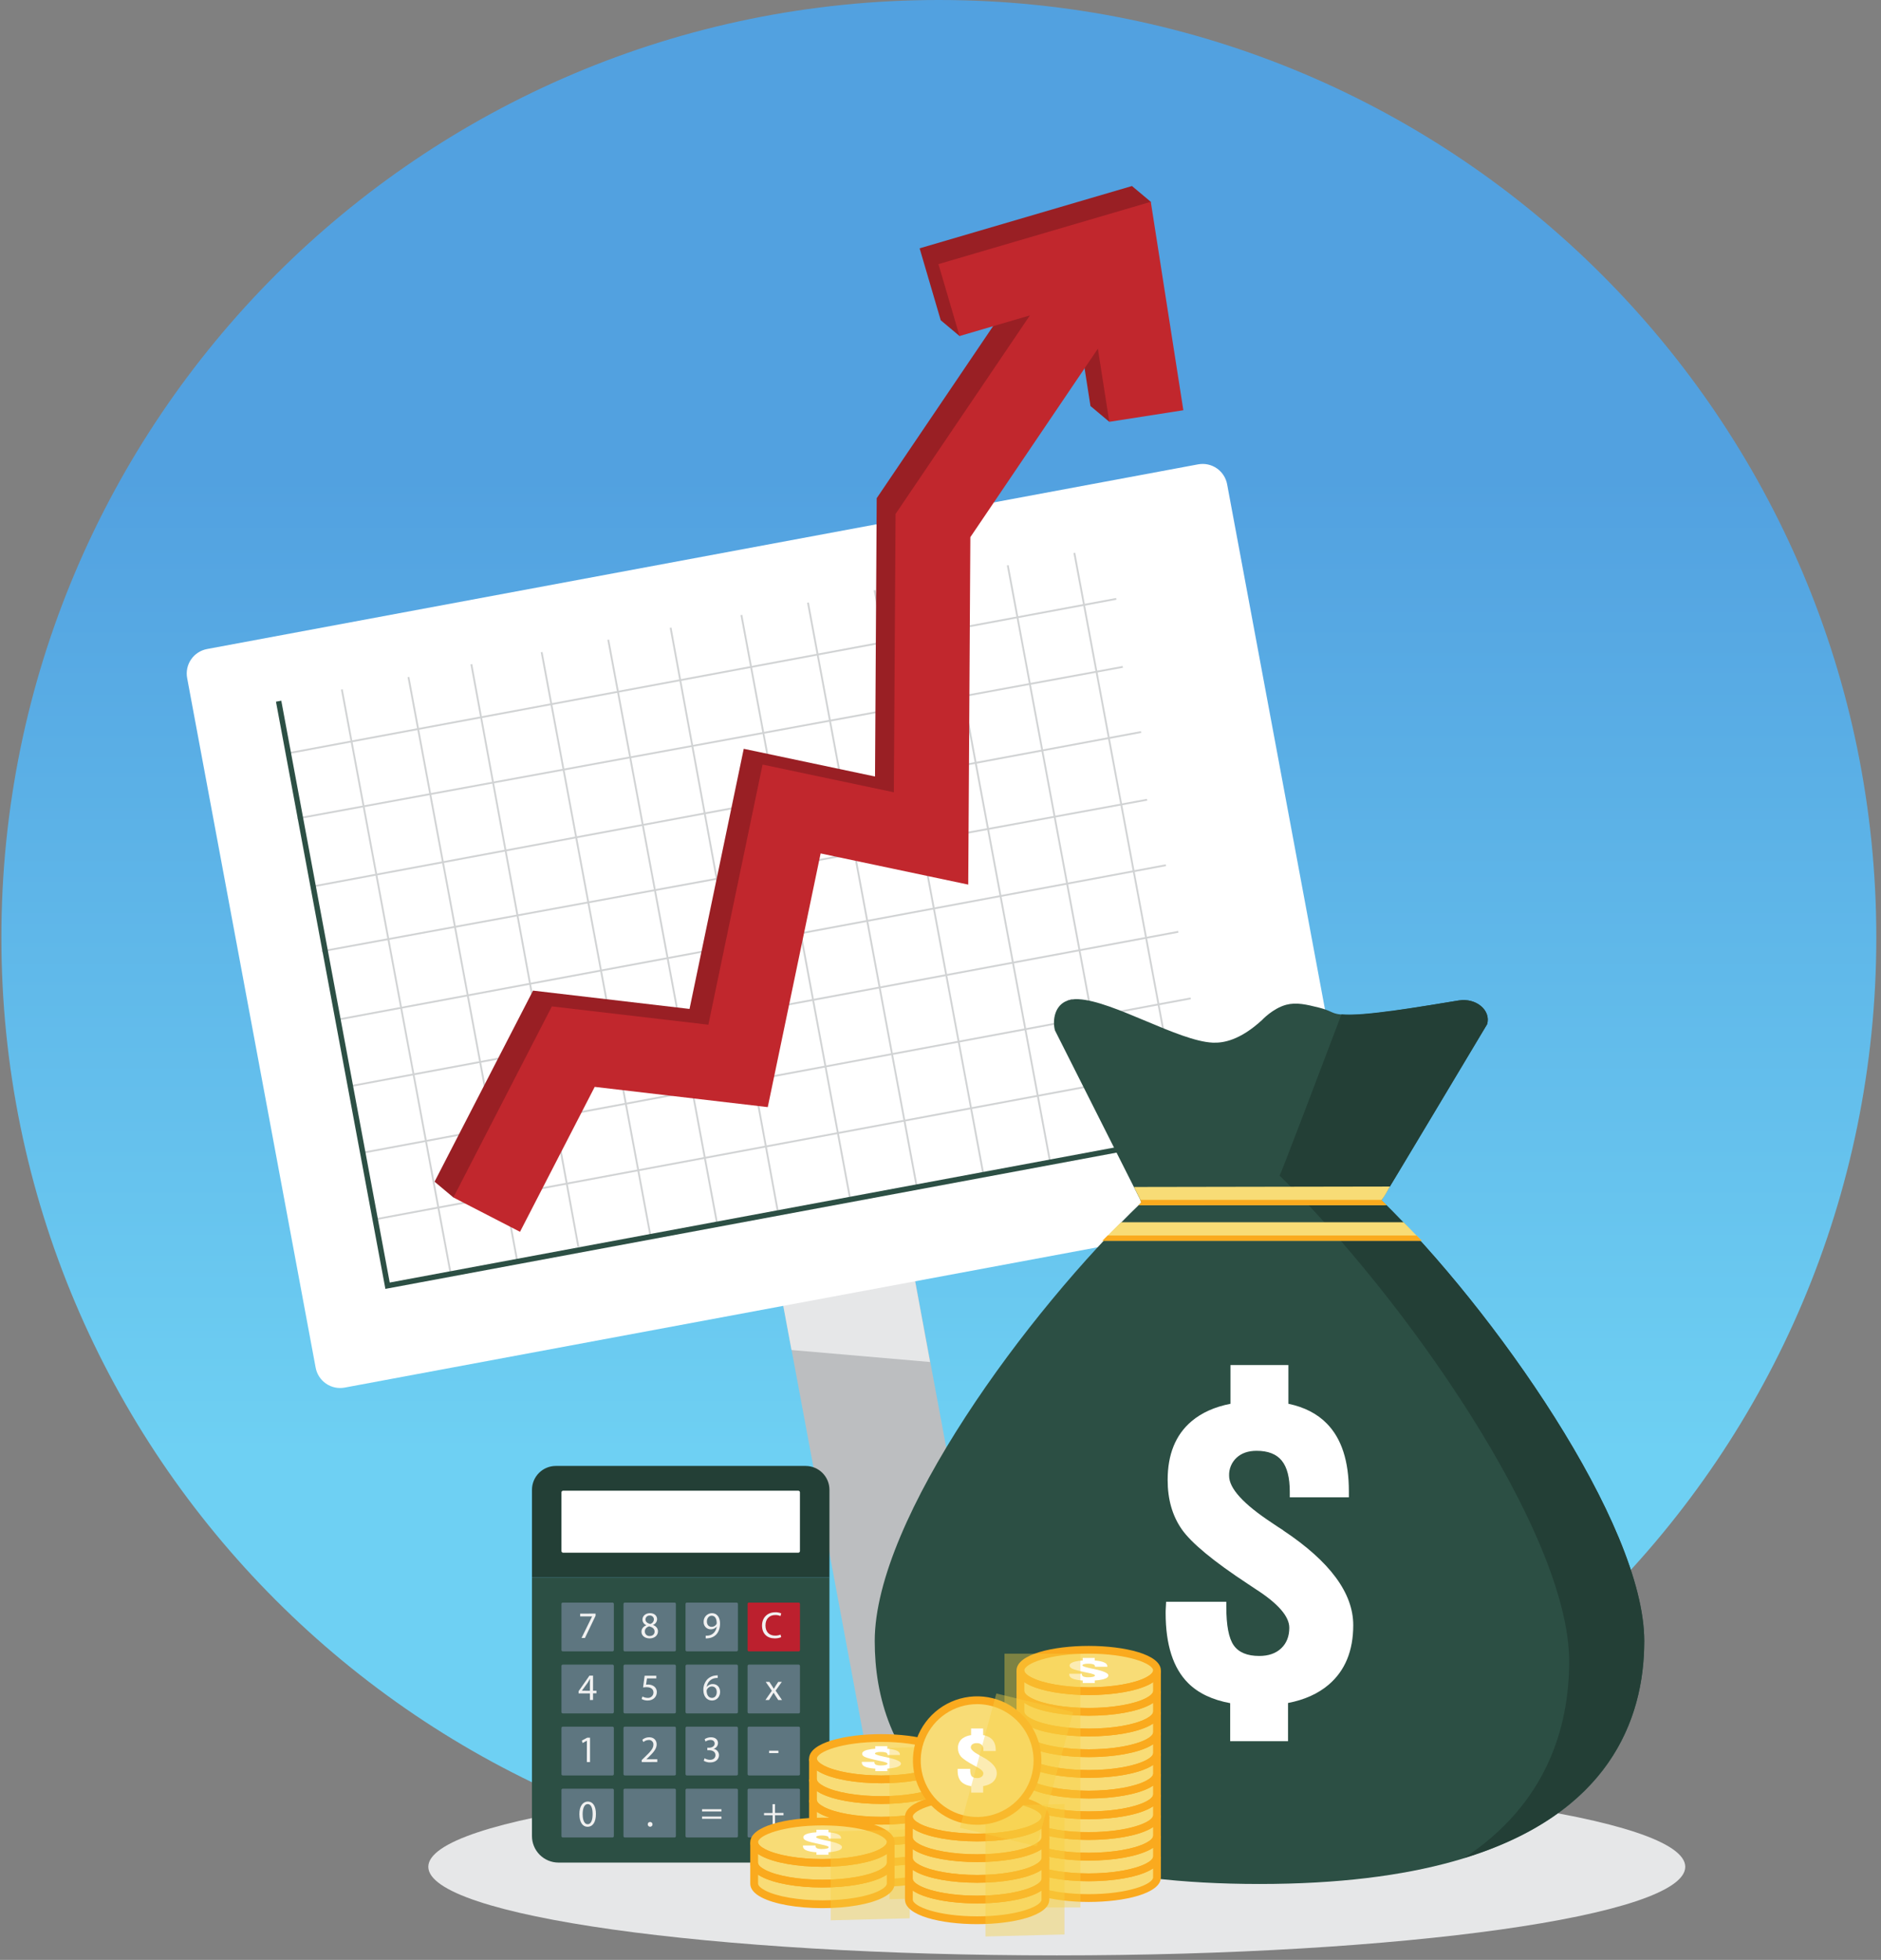 <svg width="310" height="323" viewBox="0 0 310 323" fill="none" xmlns="http://www.w3.org/2000/svg">
<rect x="0" y="0" width="310" height="323" fill="#808080" stroke="none"/>
<path d="M154.727 309C240.055 309 309.227 239.828 309.227 154.5C309.227 69.172 240.055 0 154.727 0C69.399 0 0.227 69.172 0.227 154.5C0.227 239.828 69.399 309 154.727 309Z" fill="url(#paint0_linear_136_8400)"/>
<g style="mix-blend-mode:multiply">
<path d="M174.164 322.264C231.367 322.264 277.74 315.726 277.74 307.661C277.74 299.596 231.367 293.059 174.164 293.059C116.96 293.059 70.588 299.596 70.588 307.661C70.588 315.726 116.96 322.264 174.164 322.264Z" fill="#E6E7E8"/>
</g>
<path d="M148.045 196.195L126.312 200.247L143.973 294.985L165.706 290.933L148.045 196.195Z" fill="#BCBEC0"/>
<g style="mix-blend-mode:multiply">
<path d="M153.282 224.467L130.444 222.49L128.612 212.662L150.347 208.612L153.282 224.467Z" fill="#E6E7E8"/>
</g>
<path d="M220.129 198.247L56.805 228.683C55.736 228.882 54.632 228.648 53.735 228.033C52.838 227.418 52.222 226.472 52.022 225.403L30.843 111.747C30.744 111.218 30.751 110.674 30.862 110.147C30.974 109.62 31.188 109.12 31.493 108.676C31.798 108.232 32.187 107.852 32.638 107.558C33.09 107.265 33.595 107.063 34.124 106.964L197.452 76.529C197.982 76.43 198.525 76.436 199.053 76.547C199.58 76.659 200.08 76.873 200.524 77.177C200.968 77.482 201.348 77.871 201.642 78.322C201.936 78.774 202.139 79.278 202.237 79.808L223.417 193.464C223.515 193.994 223.508 194.538 223.396 195.066C223.284 195.593 223.069 196.093 222.764 196.537C222.458 196.981 222.068 197.361 221.616 197.654C221.164 197.948 220.659 198.149 220.129 198.247V198.247Z" fill="white"/>
<path d="M183.938 98.55L47.499 123.985L47.554 124.279L183.993 98.844L183.938 98.55Z" fill="#D1D3D4"/>
<path d="M185.014 109.761L49 134.743L49.054 135.036L185.068 110.054L185.014 109.761Z" fill="#D1D3D4"/>
<path d="M188.03 120.496L51.591 145.932L51.646 146.226L188.085 120.79L188.03 120.496Z" fill="#D1D3D4"/>
<path d="M189.018 131.655L53.004 156.637L53.058 156.93L189.072 131.948L189.018 131.655Z" fill="#D1D3D4"/>
<path d="M192.119 142.447L55.68 167.882L55.734 168.176L192.174 142.74L192.119 142.447Z" fill="#D1D3D4"/>
<path d="M194.166 153.42L57.727 178.855L57.781 179.149L194.221 153.714L194.166 153.42Z" fill="#D1D3D4"/>
<path d="M196.213 164.393L59.773 189.828L59.828 190.122L196.267 164.687L196.213 164.393Z" fill="#D1D3D4"/>
<path d="M198.257 175.366L61.817 200.802L61.872 201.096L198.311 175.66L198.257 175.366Z" fill="#D1D3D4"/>
<path d="M133.305 99.289L133.011 99.344L150.952 195.679L151.246 195.624L133.305 99.289Z" fill="#D1D3D4"/>
<path d="M122.333 101.331L122.039 101.386L139.981 197.72L140.275 197.666L122.333 101.331Z" fill="#D1D3D4"/>
<path d="M144.282 97.241L143.988 97.296L161.93 193.631L162.224 193.576L144.282 97.241Z" fill="#D1D3D4"/>
<path d="M155.26 95.181L154.966 95.235L172.924 191.567L173.218 191.512L155.26 95.181Z" fill="#D1D3D4"/>
<path d="M166.23 93.139L165.937 93.193L183.895 189.525L184.189 189.47L166.23 93.139Z" fill="#D1D3D4"/>
<path d="M177.205 91.092L176.911 91.147L194.87 187.478L195.163 187.423L177.205 91.092Z" fill="#D1D3D4"/>
<path d="M110.667 103.43L110.374 103.483L128.012 199.515L128.305 199.461L110.667 103.43Z" fill="#D1D3D4"/>
<path d="M100.39 105.405L100.096 105.46L118.054 201.792L118.348 201.737L100.39 105.405Z" fill="#D1D3D4"/>
<path d="M89.414 107.452L89.12 107.507L107.078 203.838L107.372 203.784L89.414 107.452Z" fill="#D1D3D4"/>
<path d="M77.827 109.441L77.534 109.495L95.173 205.527L95.466 205.473L77.827 109.441Z" fill="#D1D3D4"/>
<path d="M67.461 111.553L67.167 111.607L85.109 207.942L85.402 207.887L67.461 111.553Z" fill="#D1D3D4"/>
<path d="M56.485 113.596L56.191 113.65L74.133 209.985L74.427 209.93L56.485 113.596Z" fill="#D1D3D4"/>
<path d="M202.765 186.466L63.513 212.415L45.48 115.643L46.358 115.479L64.229 211.371L202.6 185.588L202.765 186.466Z" fill="#2C4F44"/>
<path d="M151.559 40.925L155.037 52.779L158.14 55.381L166.628 49.379L144.486 82.106L144.208 127.973L122.573 123.408L113.639 166.278L87.848 163.26L71.617 194.75L74.72 197.35L94.91 176.524L123.427 179.86L132.139 138.051L156.469 143.185L156.817 85.927L177.834 54.862L179.716 66.915L182.818 69.517L189.658 33.261L186.555 30.659L151.559 40.925Z" fill="#991F24"/>
<path d="M154.661 43.528L158.14 55.381L169.733 51.98L147.591 84.707L147.312 130.574L125.678 126.008L116.743 168.879L90.951 165.862L74.72 197.35L85.701 203.01L98.012 179.124L126.532 182.46L135.244 140.651L159.571 145.786L159.92 88.527L180.936 57.465L182.818 69.517L195.023 67.61L189.658 33.262L154.661 43.528Z" fill="#C1272D"/>
<path d="M87.671 302.607C87.674 303.761 88.135 304.867 88.951 305.684C89.767 306.5 90.874 306.96 92.028 306.964H132.34C133.494 306.96 134.601 306.5 135.417 305.684C136.233 304.867 136.694 303.761 136.697 302.607V259.987H87.671V302.607Z" fill="#2C4F44"/>
<path d="M132.777 241.596H91.595C90.556 241.599 89.56 242.013 88.825 242.748C88.09 243.483 87.676 244.479 87.673 245.518V259.987H136.699V245.525C136.698 244.484 136.284 243.487 135.549 242.75C134.814 242.014 133.817 241.599 132.777 241.596Z" fill="#233F36"/>
<path d="M131.566 245.681H92.801C92.652 245.681 92.531 245.801 92.531 245.95V255.625C92.531 255.774 92.652 255.894 92.801 255.894H131.566C131.714 255.894 131.835 255.774 131.835 255.625V245.95C131.835 245.801 131.714 245.681 131.566 245.681Z" fill="white"/>
<path d="M100.952 264.118H92.745C92.627 264.118 92.532 264.213 92.532 264.331V271.943C92.532 272.06 92.627 272.156 92.745 272.156H100.952C101.07 272.156 101.165 272.06 101.165 271.943V264.331C101.165 264.213 101.07 264.118 100.952 264.118Z" fill="#5E7680"/>
<path d="M100.951 274.341H92.744C92.627 274.341 92.531 274.436 92.531 274.554V282.165C92.531 282.283 92.627 282.378 92.744 282.378H100.951C101.069 282.378 101.164 282.283 101.164 282.165V274.554C101.164 274.436 101.069 274.341 100.951 274.341Z" fill="#5E7680"/>
<path d="M100.951 284.566H92.744C92.627 284.566 92.531 284.662 92.531 284.779V292.391C92.531 292.508 92.627 292.604 92.744 292.604H100.951C101.069 292.604 101.164 292.508 101.164 292.391V284.779C101.164 284.662 101.069 284.566 100.951 284.566Z" fill="#5E7680"/>
<path d="M111.176 264.118H102.969C102.851 264.118 102.756 264.213 102.756 264.331V271.943C102.756 272.06 102.851 272.156 102.969 272.156H111.176C111.294 272.156 111.389 272.06 111.389 271.943V264.331C111.389 264.213 111.294 264.118 111.176 264.118Z" fill="#5E7680"/>
<path d="M111.176 274.341H102.969C102.851 274.341 102.756 274.436 102.756 274.554V282.165C102.756 282.283 102.851 282.378 102.969 282.378H111.176C111.294 282.378 111.389 282.283 111.389 282.165V274.554C111.389 274.436 111.294 274.341 111.176 274.341Z" fill="#5E7680"/>
<path d="M111.176 284.566H102.969C102.851 284.566 102.756 284.662 102.756 284.779V292.391C102.756 292.508 102.851 292.604 102.969 292.604H111.176C111.294 292.604 111.389 292.508 111.389 292.391V284.779C111.389 284.662 111.294 284.566 111.176 284.566Z" fill="#5E7680"/>
<path d="M121.4 264.118H113.192C113.075 264.118 112.979 264.213 112.979 264.331V271.943C112.979 272.06 113.075 272.156 113.192 272.156H121.4C121.517 272.156 121.613 272.06 121.613 271.943V264.331C121.613 264.213 121.517 264.118 121.4 264.118Z" fill="#5E7680"/>
<path d="M121.4 274.341H113.192C113.075 274.341 112.979 274.436 112.979 274.554V282.165C112.979 282.283 113.075 282.378 113.192 282.378H121.4C121.517 282.378 121.613 282.283 121.613 282.165V274.554C121.613 274.436 121.517 274.341 121.4 274.341Z" fill="#5E7680"/>
<path d="M121.4 284.566H113.192C113.075 284.566 112.979 284.662 112.979 284.779V292.391C112.979 292.508 113.075 292.604 113.192 292.604H121.4C121.517 292.604 121.613 292.508 121.613 292.391V284.779C121.613 284.662 121.517 284.566 121.4 284.566Z" fill="#5E7680"/>
<path d="M100.951 294.789H92.744C92.627 294.789 92.531 294.884 92.531 295.002V302.614C92.531 302.731 92.627 302.826 92.744 302.826H100.951C101.069 302.826 101.164 302.731 101.164 302.614V295.002C101.164 294.884 101.069 294.789 100.951 294.789Z" fill="#5E7680"/>
<path d="M111.176 294.789H102.969C102.851 294.789 102.756 294.884 102.756 295.002V302.614C102.756 302.731 102.851 302.826 102.969 302.826H111.176C111.294 302.826 111.389 302.731 111.389 302.614V295.002C111.389 294.884 111.294 294.789 111.176 294.789Z" fill="#5E7680"/>
<path d="M121.4 294.789H113.192C113.075 294.789 112.979 294.884 112.979 295.002V302.614C112.979 302.731 113.075 302.826 113.192 302.826H121.4C121.517 302.826 121.613 302.731 121.613 302.614V295.002C121.613 294.884 121.517 294.789 121.4 294.789Z" fill="#5E7680"/>
<path d="M131.625 274.341H123.418C123.3 274.341 123.205 274.436 123.205 274.554V282.165C123.205 282.283 123.3 282.378 123.418 282.378H131.625C131.743 282.378 131.838 282.283 131.838 282.165V274.554C131.838 274.436 131.743 274.341 131.625 274.341Z" fill="#5E7680"/>
<path d="M131.625 284.566H123.418C123.3 284.566 123.205 284.662 123.205 284.779V292.391C123.205 292.508 123.3 292.604 123.418 292.604H131.625C131.743 292.604 131.838 292.508 131.838 292.391V284.779C131.838 284.662 131.743 284.566 131.625 284.566Z" fill="#5E7680"/>
<path d="M131.625 294.789H123.418C123.3 294.789 123.205 294.884 123.205 295.002V302.614C123.205 302.731 123.3 302.826 123.418 302.826H131.625C131.743 302.826 131.838 302.731 131.838 302.614V295.002C131.838 294.884 131.743 294.789 131.625 294.789Z" fill="#5E7680"/>
<path d="M131.625 264.118H123.418C123.3 264.118 123.205 264.213 123.205 264.331V271.943C123.205 272.06 123.3 272.156 123.418 272.156H131.625C131.743 272.156 131.838 272.06 131.838 271.943V264.331C131.838 264.213 131.743 264.118 131.625 264.118Z" fill="#BC202E"/>
<path d="M96.723 286.887H96.702L96.005 287.263L95.898 286.849L96.777 286.38H97.241V290.402H96.716L96.723 286.887Z" fill="#F1F1F1"/>
<path d="M105.761 290.403V290.067L106.189 289.653C107.215 288.675 107.679 288.156 107.683 287.549C107.694 287.442 107.681 287.334 107.645 287.233C107.608 287.132 107.55 287.04 107.473 286.965C107.397 286.89 107.304 286.832 107.203 286.797C107.101 286.762 106.993 286.751 106.886 286.763C106.571 286.775 106.27 286.895 106.033 287.103L105.858 286.72C106.176 286.456 106.577 286.311 106.99 286.313C107.858 286.313 108.222 286.906 108.222 287.481C108.222 288.224 107.683 288.824 106.836 289.642L106.515 289.938H108.327V290.391L105.761 290.403Z" fill="#F1F1F1"/>
<path d="M116.117 289.775C116.387 289.936 116.694 290.024 117.007 290.031C117.707 290.031 117.925 289.578 117.913 289.25C117.913 288.688 117.399 288.446 116.874 288.446H116.57V288.038H116.874C117.27 288.038 117.78 287.834 117.78 287.359C117.78 287.037 117.576 286.754 117.075 286.754C116.786 286.762 116.506 286.854 116.269 287.019L116.129 286.622C116.441 286.419 116.807 286.312 117.179 286.314C117.972 286.314 118.332 286.783 118.332 287.272C118.328 287.489 118.253 287.699 118.119 287.87C117.985 288.041 117.799 288.163 117.589 288.219C117.84 288.254 118.069 288.378 118.235 288.568C118.402 288.758 118.494 289.001 118.495 289.254C118.495 289.897 117.992 290.461 117.028 290.461C116.661 290.466 116.299 290.371 115.981 290.187L116.117 289.775Z" fill="#F1F1F1"/>
<path d="M97.223 280.175V279.079H95.355V278.721L97.148 276.153H97.737V278.644H98.299V279.07H97.737V280.166L97.223 280.175ZM97.223 278.654V277.311C97.223 277.1 97.223 276.889 97.241 276.679H97.223C97.098 276.905 96.996 277.089 96.888 277.274L95.905 278.633V278.644L97.223 278.654Z" fill="#F1F1F1"/>
<path d="M108.166 276.611H106.63L106.476 277.646C106.585 277.628 106.695 277.62 106.805 277.621C107.108 277.618 107.407 277.696 107.67 277.847C107.851 277.951 108 278.102 108.101 278.284C108.203 278.465 108.254 278.672 108.247 278.88C108.247 279.666 107.62 280.254 106.748 280.254C106.398 280.262 106.053 280.177 105.747 280.008L105.883 279.593C106.147 279.739 106.442 279.817 106.744 279.82C106.864 279.829 106.985 279.813 107.099 279.773C107.214 279.734 107.319 279.671 107.408 279.589C107.497 279.508 107.568 279.409 107.618 279.298C107.667 279.188 107.693 279.069 107.695 278.948C107.695 278.427 107.344 278.055 106.537 278.055C106.352 278.057 106.166 278.072 105.983 278.101L106.241 276.169H108.166V276.611Z" fill="#F1F1F1"/>
<path d="M118.282 276.538C118.146 276.532 118.01 276.54 117.875 276.561C117.516 276.612 117.184 276.779 116.931 277.038C116.678 277.297 116.518 277.633 116.475 277.992H116.496C116.611 277.846 116.759 277.729 116.928 277.651C117.096 277.572 117.281 277.534 117.467 277.539C118.178 277.539 118.679 278.051 118.679 278.837C118.679 279.575 118.178 280.255 117.343 280.255C116.507 280.255 115.92 279.575 115.92 278.54C115.909 278.209 115.963 277.878 116.08 277.567C116.196 277.256 116.373 276.971 116.6 276.729C116.951 276.393 117.405 276.184 117.888 276.135C118.019 276.114 118.15 276.103 118.282 276.104V276.538ZM118.128 278.857C118.128 278.282 117.8 277.936 117.3 277.936C117.137 277.939 116.978 277.988 116.841 278.075C116.704 278.162 116.593 278.286 116.521 278.432C116.477 278.504 116.456 278.587 116.457 278.672C116.471 279.333 116.774 279.822 117.343 279.822C117.811 279.822 118.128 279.433 118.128 278.857Z" fill="#F1F1F1"/>
<path d="M98.152 265.93V266.29L96.401 269.952H95.837L97.581 266.394H95.615V265.941L98.152 265.93Z" fill="#F1F1F1"/>
<path d="M105.715 268.931C105.715 268.424 106.018 268.066 106.514 267.856V267.837C106.331 267.766 106.172 267.642 106.059 267.481C105.946 267.32 105.883 267.128 105.878 266.932C105.878 266.295 106.417 265.86 107.121 265.86C107.903 265.86 108.292 266.35 108.292 266.85C108.289 267.056 108.224 267.255 108.105 267.423C107.987 267.591 107.821 267.72 107.629 267.792V267.81C108.131 268.007 108.439 268.361 108.439 268.85C108.439 269.55 107.839 270.018 107.08 270.018C106.213 270.021 105.715 269.52 105.715 268.931ZM107.88 268.906C107.88 268.419 107.54 268.184 106.997 268.028C106.526 268.166 106.272 268.481 106.272 268.859C106.268 268.964 106.286 269.068 106.326 269.165C106.366 269.263 106.425 269.35 106.501 269.423C106.577 269.495 106.668 269.551 106.767 269.585C106.866 269.62 106.971 269.633 107.076 269.624C107.572 269.624 107.88 269.321 107.88 268.906ZM106.383 266.895C106.383 267.298 106.686 267.516 107.151 267.638C107.318 267.599 107.468 267.507 107.578 267.376C107.689 267.244 107.753 267.08 107.762 266.909C107.767 266.819 107.753 266.73 107.72 266.646C107.687 266.563 107.637 266.488 107.572 266.425C107.508 266.363 107.431 266.315 107.346 266.285C107.262 266.256 107.172 266.244 107.083 266.252C106.993 266.244 106.903 266.254 106.818 266.282C106.733 266.311 106.655 266.357 106.589 266.418C106.523 266.478 106.471 266.552 106.435 266.635C106.4 266.717 106.382 266.806 106.383 266.895V266.895Z" fill="#F1F1F1"/>
<path d="M116.303 269.57C116.45 269.577 116.597 269.571 116.743 269.552C117.057 269.511 117.352 269.374 117.585 269.16C117.881 268.876 118.069 268.498 118.118 268.091H118.097C117.983 268.231 117.838 268.342 117.674 268.417C117.51 268.492 117.331 268.529 117.15 268.523C116.99 268.526 116.83 268.496 116.682 268.435C116.534 268.373 116.4 268.282 116.288 268.166C116.177 268.051 116.091 267.913 116.035 267.763C115.979 267.612 115.955 267.452 115.964 267.291C115.957 267.107 115.988 266.923 116.053 266.75C116.119 266.577 116.219 266.419 116.347 266.286C116.475 266.153 116.629 266.047 116.799 265.974C116.969 265.901 117.151 265.863 117.336 265.862C118.161 265.862 118.668 266.542 118.668 267.559C118.668 268.442 118.371 269.062 117.975 269.445C117.654 269.748 117.243 269.937 116.804 269.984C116.639 270.01 116.471 270.02 116.303 270.014V269.57ZM116.501 267.255C116.501 267.756 116.804 268.109 117.275 268.109C117.432 268.113 117.587 268.077 117.726 268.003C117.864 267.929 117.981 267.82 118.065 267.688C118.102 267.629 118.12 267.56 118.118 267.491C118.118 266.811 117.864 266.277 117.293 266.277C116.829 266.277 116.501 266.684 116.501 267.255Z" fill="#F1F1F1"/>
<path d="M106.755 300.663C106.751 300.613 106.758 300.562 106.776 300.515C106.793 300.467 106.82 300.424 106.855 300.387C106.89 300.35 106.932 300.321 106.979 300.302C107.025 300.282 107.076 300.273 107.126 300.274C107.204 300.27 107.282 300.289 107.349 300.33C107.416 300.371 107.47 300.43 107.503 300.502C107.535 300.573 107.546 300.652 107.533 300.73C107.52 300.807 107.484 300.879 107.43 300.936C107.376 300.992 107.306 301.032 107.229 301.048C107.153 301.065 107.073 301.058 107 301.029C106.927 300.999 106.865 300.949 106.821 300.884C106.778 300.819 106.754 300.742 106.755 300.663V300.663Z" fill="#F1F1F1"/>
<path d="M98.213 298.94C98.213 300.299 97.705 301.064 96.815 301.064C96.027 301.064 95.497 300.326 95.484 298.997C95.47 297.667 96.066 296.906 96.883 296.906C97.701 296.906 98.213 297.651 98.213 298.94ZM96.027 299.003C96.027 300.047 96.351 300.643 96.845 300.643C97.402 300.643 97.669 299.993 97.669 298.965C97.669 297.975 97.415 297.325 96.852 297.325C96.376 297.316 96.023 297.898 96.023 298.994L96.027 299.003Z" fill="#F1F1F1"/>
<path d="M115.703 298.539V298.168H118.896V298.539H115.703ZM115.703 299.751V299.38H118.896V299.751H115.703Z" fill="#F1F1F1"/>
<path d="M127.729 297.332V298.786H129.126V299.166H127.729V300.632H127.332V299.166H125.917V298.795H127.314V297.341L127.729 297.332Z" fill="#F1F1F1"/>
<path d="M128.286 288.522V288.923H126.757V288.522H128.286Z" fill="#F1F1F1"/>
<path d="M126.794 277.181L127.219 277.824C127.333 277.991 127.423 278.145 127.523 278.313H127.541C127.641 278.134 127.74 277.978 127.84 277.817L128.259 277.181H128.848L127.826 278.628L128.879 280.175H128.259L127.819 279.495C127.704 279.323 127.604 279.155 127.498 278.977H127.487C127.387 279.155 127.283 279.316 127.169 279.495L126.737 280.175H126.144L127.208 278.646L126.193 277.181H126.794Z" fill="#F1F1F1"/>
<path d="M128.747 269.816C128.399 269.959 128.024 270.026 127.647 270.013C126.471 270.013 125.586 269.273 125.586 267.905C125.586 266.598 126.471 265.715 127.765 265.715C128.104 265.701 128.443 265.764 128.754 265.901L128.625 266.34C128.361 266.22 128.073 266.16 127.783 266.166C126.804 266.166 126.154 266.791 126.154 267.887C126.154 268.906 126.743 269.563 127.758 269.563C128.059 269.567 128.359 269.508 128.636 269.39L128.747 269.816Z" fill="#F1F1F1"/>
<path d="M227.687 197.821C228.004 197.368 245.089 168.797 245.089 168.797C245.752 166.487 243.263 164.426 240.421 164.881C234.266 165.866 224.401 167.719 220.591 167.146C219.443 166.971 219.26 166.53 217.357 166.056C215.299 165.547 213.666 165.151 211.981 165.592C209.764 166.183 207.984 168.115 207.984 168.115C204.392 171.413 201.643 171.92 199.858 171.836C194.196 171.576 183.487 164.972 177.757 164.675C176.989 164.612 176.218 164.751 175.522 165.08C173.66 166.045 173.483 168.459 173.868 169.823L187.882 197.638C187.942 197.827 188.013 198.012 188.095 198.193C169.457 216.061 144.16 250.315 144.16 270.457C144.16 288.767 155.382 310.492 207.572 310.492C259.762 310.492 270.983 288.482 270.983 270.457C270.974 251.096 246.051 215.724 227.687 197.821Z" fill="#2C4F44"/>
<path d="M176.891 164.691C176.514 164.728 176.144 164.82 175.793 164.963C176.164 164.894 176.531 164.803 176.891 164.691V164.691Z" fill="#383D49"/>
<path d="M227.686 197.821C228.003 197.368 245.088 168.797 245.088 168.797C245.751 166.487 243.263 164.426 240.42 164.881C234.532 165.825 224.712 167.537 221.08 167.175C217.66 176.204 211.136 193.394 210.889 193.751C231.133 213.488 258.608 252.482 258.608 273.813C258.608 284.91 254.742 297.366 241.328 306.198C264.961 298.919 270.982 283.619 270.982 270.439C270.973 251.096 246.05 215.723 227.686 197.821Z" fill="#233F36"/>
<path d="M228.508 198.614C228.239 198.347 227.965 198.075 227.695 197.815C227.747 197.742 228.11 197.289 229.074 195.55L186.881 195.622L187.891 197.629C187.95 197.818 188.022 198.003 188.104 198.184C187.954 198.326 187.803 198.476 187.651 198.621L228.508 198.614Z" fill="#F8DC76"/>
<path d="M234.315 204.503C233.307 203.456 232.306 202.428 231.319 201.432H184.759C183.744 202.422 182.717 203.446 181.677 204.503H234.315Z" fill="#F8DC76"/>
<path d="M187.927 197.744C187.977 197.894 188.033 198.039 188.095 198.183C187.945 198.326 187.793 198.476 187.642 198.621H228.508C228.239 198.353 227.965 198.082 227.695 197.821C227.695 197.821 227.72 197.767 227.731 197.744H187.927Z" fill="#FAAA1E"/>
<path d="M233.459 203.619H182.555C182.261 203.914 181.973 204.197 181.677 204.496H234.315C234.028 204.197 233.747 203.914 233.459 203.619Z" fill="#FAAA1E"/>
<path d="M211.498 252.235C211.464 252.218 211.435 252.19 211.417 252.156C210.973 251.886 210.369 251.489 209.605 250.965C204.899 247.864 202.564 245.289 202.564 243.222C202.542 242.664 202.641 242.107 202.855 241.592C203.069 241.076 203.392 240.613 203.803 240.234C204.614 239.487 205.71 239.102 207.094 239.102C208.984 239.102 210.367 239.643 211.242 240.724C212.133 241.822 212.563 243.523 212.563 245.86V246.766H222.301V245.778C222.301 240.796 221.093 237.077 218.677 234.62C217.092 232.992 214.972 231.903 212.336 231.35V224.973H202.793V231.35C200.172 231.866 198.029 232.83 196.363 234.24C193.741 236.467 192.432 239.694 192.436 243.921C192.436 247.092 193.2 249.787 194.758 252.029C196.316 254.271 199.967 257.308 205.726 261.088C206.029 261.294 206.425 261.541 206.919 261.883C210.638 264.267 212.484 266.399 212.484 268.258C212.484 269.689 212.031 270.817 211.147 271.655C210.264 272.493 209.05 272.912 207.54 272.912C205.535 272.912 204.143 272.323 203.325 271.163C202.508 270.004 202.102 267.873 202.102 264.804V263.978H192.183C192.183 264.204 192.167 264.501 192.135 264.915C192.104 265.33 192.104 265.631 192.104 265.821C192.104 271.069 193.343 274.927 195.822 277.394C197.503 279.065 199.819 280.15 202.739 280.691V286.964H212.275V280.662C214.993 280.139 217.224 279.135 218.97 277.65C221.671 275.344 223.022 272.075 223.023 267.841C223.023 262.551 219.182 257.349 211.498 252.235Z" fill="white"/>
<path d="M179.426 272.013C173.216 272.013 168.175 273.541 168.175 275.426V309.518C168.175 311.403 173.216 312.931 179.426 312.931C185.636 312.931 190.688 311.396 190.688 309.518V275.426C190.688 273.541 185.638 272.013 179.426 272.013Z" fill="#F8DC76"/>
<path d="M179.425 289.584C173.515 289.584 167.531 288.189 167.531 285.526V282.129H168.818C168.818 282.462 169.241 282.876 169.977 283.261C171.9 284.269 175.521 284.892 179.425 284.892C183.33 284.892 186.953 284.269 188.876 283.261C189.612 282.876 190.036 282.462 190.036 282.129H191.32V285.526C191.32 288.189 185.336 289.584 179.425 289.584ZM168.818 284.061V285.526C168.818 286.658 172.951 288.298 179.425 288.298C185.9 288.298 190.036 286.656 190.036 285.526V284.061C189.853 284.18 189.665 284.291 189.472 284.391C187.345 285.506 183.583 286.169 179.425 286.169C175.267 286.169 171.499 285.506 169.382 284.391C169.188 284.291 169 284.181 168.818 284.061V284.061Z" fill="#FAAA1E"/>
<path d="M179.425 292.996C173.515 292.996 167.531 291.601 167.531 288.937V285.54H168.818C168.818 285.873 169.241 286.288 169.977 286.673C171.9 287.678 175.521 288.301 179.425 288.301C183.33 288.301 186.953 287.678 188.876 286.67C189.612 286.285 190.036 285.873 190.036 285.538H191.32V288.935C191.32 291.601 185.336 292.996 179.425 292.996ZM168.818 287.472V288.937C168.818 290.07 172.951 291.709 179.425 291.709C185.9 291.709 190.036 290.067 190.036 288.937V287.472C189.853 287.592 189.665 287.702 189.472 287.803C187.345 288.917 183.583 289.581 179.425 289.581C175.267 289.581 171.499 288.917 169.382 287.805C169.173 287.696 168.99 287.585 168.818 287.472Z" fill="#FAAA1E"/>
<path d="M179.425 286.17C175.263 286.17 171.499 285.506 169.382 284.392C168.154 283.751 167.531 282.986 167.531 282.128V278.73H168.818C168.818 279.066 169.241 279.478 169.977 279.863C171.9 280.868 175.521 281.493 179.425 281.493C183.33 281.493 186.953 280.868 188.876 279.863C189.612 279.476 190.036 279.063 190.036 278.73H191.32V282.128C191.32 282.993 190.699 283.758 189.472 284.392C187.345 285.506 183.588 286.17 179.425 286.17ZM168.818 280.653V282.121C168.818 282.454 169.241 282.868 169.977 283.253C171.9 284.261 175.521 284.884 179.425 284.884C183.33 284.884 186.953 284.261 188.876 283.253C189.612 282.868 190.036 282.454 190.036 282.121V280.653C189.853 280.774 189.665 280.885 189.472 280.986C187.345 282.098 183.583 282.762 179.425 282.762C175.267 282.762 171.499 282.098 169.382 280.986C169.188 280.885 169 280.774 168.818 280.653V280.653Z" fill="#FAAA1E"/>
<path d="M179.425 299.813C173.515 299.813 167.531 298.42 167.531 295.756V292.359H168.818C168.818 292.695 169.241 293.109 169.977 293.492C171.9 294.497 175.521 295.122 179.425 295.122C183.33 295.122 186.953 294.497 188.876 293.492C189.612 293.107 190.036 292.692 190.036 292.359H191.32V295.756C191.32 298.42 185.336 299.813 179.425 299.813ZM168.818 294.291V295.756C168.818 296.889 172.951 298.528 179.425 298.528C185.9 298.528 190.036 296.887 190.036 295.756V294.291C189.853 294.411 189.665 294.521 189.472 294.622C187.345 295.736 183.583 296.4 179.425 296.4C175.267 296.4 171.499 295.736 169.382 294.622C169.188 294.522 169 294.411 168.818 294.291V294.291Z" fill="#FAAA1E"/>
<path d="M179.425 303.225C173.515 303.225 167.531 301.83 167.531 299.167V295.77H168.818C168.818 296.105 169.241 296.519 169.977 296.902C171.9 297.907 175.521 298.532 179.425 298.532C183.33 298.532 186.953 297.907 188.876 296.902C189.612 296.517 190.036 296.102 190.036 295.77H191.32V299.167C191.32 301.83 185.336 303.225 179.425 303.225ZM168.818 297.701V299.167C168.818 300.299 172.951 301.939 179.425 301.939C185.9 301.939 190.036 300.297 190.036 299.167V297.701C189.853 297.821 189.665 297.931 189.472 298.032C187.345 299.146 183.583 299.81 179.425 299.81C175.267 299.81 171.499 299.146 169.382 298.032C169.188 297.932 169 297.821 168.818 297.701V297.701Z" fill="#FAAA1E"/>
<path d="M179.425 296.399C175.263 296.399 171.499 295.736 169.382 294.622C168.154 293.981 167.531 293.215 167.531 292.357V288.96H168.818C168.818 289.295 169.241 289.707 169.977 290.092C171.9 291.098 175.521 291.723 179.425 291.723C183.33 291.723 186.953 291.098 188.876 290.092C189.612 289.705 190.036 289.293 190.036 288.96H191.32V292.357C191.32 293.224 190.699 293.99 189.472 294.622C187.345 295.736 183.59 296.399 179.425 296.399ZM168.818 290.883V292.348C168.818 292.683 169.241 293.098 169.977 293.48C171.9 294.486 175.521 295.111 179.425 295.111C183.33 295.111 186.953 294.486 188.876 293.48C189.612 293.095 190.036 292.681 190.036 292.348V290.883C189.853 291.003 189.665 291.114 189.472 291.216C187.345 292.328 183.583 292.991 179.425 292.991C175.267 292.991 171.499 292.328 169.382 291.216C169.188 291.115 169 291.004 168.818 290.883V290.883Z" fill="#FAAA1E"/>
<path d="M179.425 310.037C173.515 310.037 167.531 308.644 167.531 305.981V302.584H168.818C168.818 302.919 169.241 303.334 169.977 303.716C171.9 304.722 175.521 305.347 179.425 305.347C183.33 305.347 186.953 304.722 188.876 303.716C189.612 303.331 190.036 302.917 190.036 302.584H191.32V305.981C191.32 308.649 185.336 310.037 179.425 310.037ZM168.818 304.516V305.981C168.818 307.113 172.951 308.753 179.425 308.753C185.9 308.753 190.036 307.111 190.036 305.981V304.516C189.853 304.635 189.665 304.746 189.472 304.846C187.345 305.961 183.583 306.624 179.425 306.624C175.267 306.624 171.499 305.961 169.382 304.846C169.188 304.748 169 304.639 168.818 304.52V304.516Z" fill="#FAAA1E"/>
<path d="M179.425 313.453C173.515 313.453 167.531 312.06 167.531 309.397V305.988H168.818C168.818 306.323 169.241 306.738 169.977 307.121C171.9 308.126 175.521 308.751 179.425 308.751C183.33 308.751 186.953 308.126 188.876 307.121C189.612 306.736 190.036 306.321 190.036 305.988H191.32V309.397C191.32 312.06 185.336 313.453 179.425 313.453ZM168.818 307.931V309.397C168.818 310.529 172.951 312.169 179.425 312.169C185.9 312.169 190.036 310.527 190.036 309.397V307.931C189.853 308.051 189.665 308.161 189.472 308.262C187.345 309.376 183.583 310.04 179.425 310.04C175.267 310.04 171.499 309.376 169.382 308.262C169.188 308.162 169 308.051 168.818 307.931V307.931Z" fill="#FAAA1E"/>
<path d="M179.425 306.641C175.263 306.641 171.499 305.977 169.382 304.863C168.154 304.22 167.531 303.457 167.531 302.598V299.201H168.818C168.818 299.534 169.241 299.949 169.977 300.334C171.9 301.341 175.521 301.964 179.425 301.964C183.33 301.964 186.953 301.341 188.876 300.334C189.612 299.949 190.036 299.534 190.036 299.201H191.32V302.598C191.32 303.466 190.699 304.229 189.472 304.863C187.345 305.961 183.59 306.641 179.425 306.641ZM168.818 301.124V302.589C168.818 302.924 169.241 303.339 169.977 303.722C171.9 304.727 175.521 305.352 179.425 305.352C183.33 305.352 186.953 304.727 188.876 303.722C189.612 303.337 190.036 302.922 190.036 302.589V301.124C189.853 301.243 189.665 301.354 189.472 301.455C187.345 302.569 183.583 303.232 179.425 303.232C175.267 303.232 171.499 302.569 169.382 301.455C169.188 301.351 168.999 301.237 168.818 301.113V301.124Z" fill="#FAAA1E"/>
<path d="M179.425 282.762C175.263 282.762 171.499 282.098 169.382 280.986C168.154 280.343 167.531 279.577 167.531 278.721V275.324H168.818C168.818 275.655 169.25 276.078 169.977 276.457C171.9 277.462 175.521 278.087 179.425 278.087C183.33 278.087 186.953 277.462 188.876 276.457C189.601 276.076 190.036 275.653 190.036 275.324H191.32V278.721C191.32 279.586 190.699 280.352 189.472 280.986C187.345 282.098 183.59 282.762 179.425 282.762ZM168.818 277.245V278.712C168.818 279.047 169.241 279.46 169.977 279.845C171.9 280.85 175.521 281.475 179.425 281.475C183.33 281.475 186.953 280.85 188.876 279.845C189.612 279.457 190.036 279.045 190.036 278.712V277.245C189.854 277.366 189.666 277.477 189.472 277.578C187.345 278.69 183.583 279.355 179.425 279.355C175.267 279.355 171.499 278.69 169.382 277.578C169.188 277.477 168.999 277.366 168.818 277.245V277.245Z" fill="#FAAA1E"/>
<path d="M179.425 279.355C175.263 279.355 171.499 278.69 169.382 277.578C167.853 276.778 167.531 275.899 167.531 275.313C167.531 272.65 173.515 271.257 179.425 271.257C185.336 271.257 191.32 272.65 191.32 275.313C191.32 275.909 191 276.787 189.472 277.578C187.345 278.69 183.588 279.355 179.425 279.355ZM179.425 272.534C172.951 272.534 168.818 274.174 168.818 275.304C168.818 275.634 169.25 276.058 169.977 276.436C171.9 277.442 175.521 278.067 179.425 278.067C183.33 278.067 186.953 277.442 188.876 276.436C189.601 276.056 190.036 275.632 190.036 275.304C190.036 274.174 185.902 272.534 179.425 272.534Z" fill="#FAAA1E"/>
<path d="M180.247 275.052H180.229C180.136 275.034 180.002 275.009 179.851 274.973C178.87 274.767 178.383 274.597 178.383 274.461C178.383 274.377 178.469 274.311 178.641 274.262C178.863 274.206 179.092 274.181 179.321 274.187C179.613 274.173 179.906 274.209 180.186 274.293C180.263 274.313 180.331 274.356 180.381 274.418C180.431 274.48 180.46 274.556 180.462 274.635V274.694H182.5V274.628C182.5 274.299 182.249 274.053 181.746 273.89C181.316 273.762 180.872 273.686 180.424 273.664V273.24H178.435V273.664C177.983 273.683 177.534 273.748 177.095 273.856C176.548 274.007 176.275 274.221 176.277 274.497C176.277 274.708 176.436 274.887 176.762 275.034C177.088 275.181 177.849 275.385 179.047 275.636L179.296 275.688C180.073 275.847 180.455 275.987 180.455 276.112C180.455 276.236 180.363 276.279 180.177 276.338C179.931 276.402 179.678 276.43 179.425 276.422C179.127 276.44 178.829 276.401 178.546 276.307C178.466 276.271 178.398 276.211 178.353 276.136C178.308 276.061 178.286 275.973 178.293 275.885V275.84H176.223C176.225 275.861 176.225 275.882 176.223 275.904C176.223 275.931 176.223 275.951 176.223 275.962C176.223 276.311 176.482 276.567 176.999 276.73C177.469 276.862 177.952 276.938 178.44 276.957V277.371H180.428V276.954C180.899 276.933 181.366 276.866 181.823 276.755C182.388 276.604 182.67 276.387 182.67 276.103C182.657 275.74 181.849 275.39 180.247 275.052Z" fill="white"/>
<g style="mix-blend-mode:multiply" opacity="0.4">
<path d="M178.059 272.534H165.547V314.361H178.059V272.534Z" fill="#F8CF42"/>
</g>
<path d="M145.24 286.43C139.028 286.43 133.986 287.958 133.986 289.843V306.887C133.986 307.512 134.534 308.089 135.492 308.592C137.433 309.607 141.073 310.295 145.231 310.295C149.389 310.295 153.035 309.616 154.969 308.592C155.927 308.089 156.475 307.512 156.475 306.887V289.843C156.491 287.958 151.449 286.43 145.24 286.43Z" fill="#F8DC76"/>
<path d="M145.239 293.894C141.074 293.894 137.313 293.229 135.193 292.117C133.664 291.317 133.343 290.439 133.343 289.852C133.343 287.189 139.328 285.796 145.239 285.796C151.15 285.796 157.133 287.189 157.133 289.852C157.133 290.448 156.812 291.326 155.283 292.117C153.157 293.229 149.402 293.894 145.239 293.894ZM145.239 287.073C138.762 287.073 134.629 288.713 134.629 289.843C134.629 290.174 135.064 290.597 135.789 290.975C137.711 291.981 141.333 292.606 145.239 292.606C149.146 292.606 152.765 291.981 154.688 290.975C155.412 290.595 155.847 290.171 155.847 289.843C155.847 288.713 151.714 287.073 145.239 287.073V287.073Z" fill="#FAAA1E"/>
<path d="M145.239 304.124C139.328 304.124 133.343 302.729 133.343 300.066V296.669H134.629C134.629 297.004 135.053 297.419 135.789 297.801C137.711 298.807 141.333 299.432 145.239 299.432C149.146 299.432 152.765 298.807 154.688 297.801C155.424 297.416 155.847 297.002 155.847 296.669H157.133V300.066C157.133 302.729 151.15 304.124 145.239 304.124ZM134.629 298.601V300.073C134.629 301.205 138.762 302.845 145.239 302.845C151.716 302.845 155.847 301.203 155.847 300.073V298.608C155.665 298.727 155.477 298.837 155.283 298.938C153.157 300.052 149.395 300.716 145.239 300.716C141.084 300.716 137.313 300.052 135.193 298.938C135 298.835 134.811 298.723 134.629 298.601V298.601Z" fill="#FAAA1E"/>
<path d="M145.239 307.546C139.328 307.546 133.343 306.151 133.343 303.488V300.091H134.629C134.629 300.424 135.053 300.838 135.789 301.223C137.711 302.229 141.333 302.854 145.239 302.854C149.146 302.854 152.765 302.229 154.688 301.223C155.424 300.838 155.847 300.424 155.847 300.091H157.133V303.488C157.133 306.14 151.15 307.546 145.239 307.546ZM134.629 302.023V303.47C134.629 304.602 138.762 306.242 145.239 306.242C151.716 306.242 155.847 304.6 155.847 303.47V302.005C155.665 302.124 155.477 302.234 155.283 302.335C153.157 303.449 149.395 304.113 145.239 304.113C141.084 304.113 137.313 303.449 135.193 302.335C135 302.237 134.812 302.129 134.629 302.011V302.023Z" fill="#FAAA1E"/>
<path d="M145.239 300.709C141.074 300.709 137.313 300.046 135.193 298.931C133.966 298.29 133.343 297.525 133.343 296.667V293.27H134.629C134.629 293.605 135.053 294.017 135.789 294.402C137.711 295.41 141.333 296.032 145.239 296.032C149.146 296.032 152.765 295.41 154.688 294.402C155.424 294.017 155.847 293.605 155.847 293.27H157.133V296.667C157.133 297.534 156.511 298.299 155.283 298.931C153.157 300.046 149.402 300.709 145.239 300.709ZM134.629 295.192V296.658C134.629 296.993 135.053 297.407 135.789 297.79C137.711 298.795 141.333 299.42 145.239 299.42C149.146 299.42 152.765 298.795 154.688 297.79C155.424 297.405 155.847 296.99 155.847 296.658V295.192C155.675 295.305 155.487 295.416 155.283 295.525C153.157 296.637 149.395 297.301 145.239 297.301C141.084 297.301 137.313 296.637 135.193 295.525C134.989 295.416 134.801 295.305 134.629 295.192Z" fill="#FAAA1E"/>
<path d="M145.239 310.943C141.074 310.943 137.313 310.28 135.193 309.166C133.966 308.525 133.343 307.759 133.343 306.901V303.504H134.629C134.629 303.839 135.053 304.251 135.789 304.636C137.711 305.642 141.333 306.267 145.239 306.267C149.146 306.267 152.765 305.642 154.688 304.636C155.424 304.251 155.847 303.839 155.847 303.504H157.133V306.901C157.133 307.768 156.511 308.534 155.283 309.166C153.157 310.275 149.402 310.943 145.239 310.943ZM134.629 305.427V306.892C134.629 307.227 135.053 307.642 135.789 308.024C137.711 309.03 141.333 309.655 145.239 309.655C149.146 309.655 152.765 309.03 154.688 308.024C155.424 307.639 155.847 307.225 155.847 306.892V305.427C155.675 305.54 155.487 305.651 155.283 305.76C153.157 306.872 149.395 307.535 145.239 307.535C141.084 307.535 137.313 306.872 135.193 305.76C134.989 305.648 134.801 305.535 134.629 305.422V305.427Z" fill="#FAAA1E"/>
<path d="M145.239 297.3C141.074 297.3 137.313 296.637 135.193 295.525C133.966 294.881 133.343 294.116 133.343 293.26V289.852H134.629C134.629 290.182 135.064 290.606 135.789 290.984C137.711 291.989 141.333 292.614 145.239 292.614C149.146 292.614 152.765 291.989 154.688 290.984C155.412 290.603 155.847 290.18 155.847 289.852H157.133V293.26C157.133 294.125 156.511 294.891 155.283 295.525C153.157 296.637 149.402 297.3 145.239 297.3ZM134.629 291.783V293.251C134.629 293.586 135.053 293.998 135.789 294.383C137.711 295.391 141.333 296.014 145.239 296.014C149.146 296.014 152.765 295.391 154.688 294.383C155.424 293.998 155.847 293.586 155.847 293.251V291.783C155.665 291.904 155.477 292.015 155.283 292.116C153.157 293.228 149.395 293.894 145.239 293.894C141.084 293.894 137.313 293.228 135.193 292.116C134.999 292.016 134.811 291.905 134.629 291.783V291.783Z" fill="#FAAA1E"/>
<path d="M146.059 289.591H146.041L145.665 289.512C144.682 289.306 144.195 289.136 144.195 288.998C144.195 288.916 144.281 288.851 144.454 288.801C144.676 288.745 144.904 288.72 145.133 288.726C145.425 288.712 145.718 288.748 145.998 288.832C146.075 288.852 146.144 288.895 146.194 288.957C146.243 289.019 146.272 289.095 146.274 289.174V289.233H148.313V289.168C148.313 288.84 148.061 288.594 147.558 288.429C147.129 288.301 146.686 288.225 146.238 288.203V287.779H144.247V288.203C143.796 288.222 143.348 288.287 142.909 288.395C142.361 288.542 142.089 288.755 142.089 289.036C142.089 289.247 142.248 289.426 142.574 289.573C142.9 289.72 143.661 289.924 144.859 290.175L145.108 290.227C145.885 290.386 146.268 290.526 146.268 290.649C146.268 290.771 146.175 290.819 145.991 290.875C145.745 290.939 145.491 290.967 145.237 290.959C144.94 290.977 144.643 290.938 144.361 290.843C144.279 290.808 144.211 290.748 144.165 290.672C144.119 290.597 144.098 290.508 144.105 290.42V290.366H142.037C142.039 290.387 142.039 290.408 142.037 290.429C142.037 290.456 142.037 290.477 142.037 290.488C142.037 290.837 142.296 291.093 142.814 291.256C143.283 291.388 143.767 291.465 144.254 291.482V291.899H146.243V291.482C146.714 291.461 147.182 291.393 147.64 291.281C148.202 291.129 148.485 290.911 148.485 290.631C148.47 290.282 147.661 289.935 146.059 289.591Z" fill="white"/>
<g style="mix-blend-mode:multiply" opacity="0.4">
<path d="M159.627 312.667L146.605 313V288.058L159.627 287.726V312.667Z" fill="#F8CF42"/>
</g>
<path d="M135.542 300.197C129.332 300.197 124.291 301.728 124.291 303.61V310.368C124.291 310.993 124.837 311.571 125.795 312.073C127.738 313.088 131.377 313.776 135.533 313.776C139.689 313.776 143.339 313.097 145.271 312.073C146.229 311.571 146.777 310.993 146.777 310.368V303.61C146.795 301.728 141.754 300.197 135.542 300.197Z" fill="#F8DC76"/>
<path d="M135.543 307.661C131.38 307.661 127.616 306.998 125.499 305.884C123.97 305.084 123.648 304.208 123.648 303.619C123.648 300.953 129.632 299.561 135.543 299.561C141.454 299.561 147.437 300.953 147.437 303.619C147.437 304.212 147.118 305.091 145.589 305.884C143.462 306.998 139.707 307.661 135.543 307.661ZM135.543 300.84C129.068 300.84 124.935 302.482 124.935 303.612C124.935 303.94 125.367 304.366 126.094 304.744C128.017 305.75 131.636 306.375 135.543 306.375C139.449 306.375 143.07 305.75 144.993 304.744C145.718 304.364 146.153 303.94 146.153 303.612C146.153 302.482 142.02 300.84 135.543 300.84Z" fill="#FAAA1E"/>
<path d="M135.543 314.476C131.38 314.476 127.616 313.813 125.499 312.701C124.271 312.058 123.648 311.292 123.648 310.436V307.039H124.935C124.935 307.374 125.358 307.789 126.094 308.171C128.017 309.177 131.636 309.802 135.543 309.802C139.449 309.802 143.07 309.177 144.993 308.171C145.729 307.786 146.153 307.372 146.153 307.039H147.432V310.436C147.432 311.301 146.812 312.067 145.584 312.701C143.462 313.813 139.707 314.476 135.543 314.476ZM124.935 308.962V310.427C124.935 310.762 125.358 311.174 126.094 311.559C128.017 312.565 131.636 313.19 135.543 313.19C139.449 313.19 143.07 312.565 144.993 311.559C145.729 311.172 146.153 310.76 146.153 310.427V308.962C145.97 309.081 145.782 309.192 145.589 309.292C143.462 310.404 139.701 311.07 135.543 311.07C131.385 311.07 127.616 310.404 125.499 309.292C125.305 309.193 125.116 309.082 124.935 308.962V308.962Z" fill="#FAAA1E"/>
<path d="M135.543 311.07C131.38 311.07 127.616 310.405 125.499 309.293C124.271 308.649 123.648 307.886 123.648 307.028V303.631H124.935C124.935 303.959 125.367 304.385 126.094 304.763C128.017 305.769 131.636 306.394 135.543 306.394C139.449 306.394 143.07 305.769 144.993 304.763C145.718 304.383 146.153 303.959 146.153 303.631H147.432V307.028C147.432 307.895 146.812 308.658 145.584 309.293C143.462 310.405 139.707 311.07 135.543 311.07ZM124.935 305.551V307.019C124.935 307.354 125.358 307.768 126.094 308.151C128.017 309.157 131.636 309.782 135.543 309.782C139.449 309.782 143.07 309.157 144.993 308.151C145.729 307.766 146.153 307.352 146.153 307.019V305.551C145.971 305.673 145.783 305.784 145.589 305.884C143.462 306.998 139.701 307.662 135.543 307.662C131.385 307.662 127.616 306.998 125.499 305.884C125.304 305.784 125.116 305.673 124.935 305.551V305.551Z" fill="#FAAA1E"/>
<path d="M136.363 303.361H136.347C136.254 303.343 136.12 303.318 135.969 303.282C134.988 303.078 134.501 302.906 134.501 302.77C134.501 302.689 134.587 302.623 134.759 302.571C135.272 302.461 135.803 302.472 136.31 302.605C136.387 302.624 136.456 302.667 136.506 302.728C136.556 302.79 136.584 302.866 136.587 302.945V303.006H138.614V302.94C138.614 302.609 138.362 302.363 137.86 302.199C137.429 302.072 136.985 301.996 136.537 301.973V301.552H134.549V301.973C134.096 301.994 133.647 302.058 133.208 302.165C132.662 302.313 132.39 302.528 132.39 302.806C132.39 303.017 132.549 303.196 132.873 303.345C133.197 303.495 133.96 303.694 135.16 303.946L135.409 303.998C136.184 304.156 136.569 304.297 136.569 304.421C136.569 304.546 136.476 304.591 136.29 304.648C136.045 304.711 135.792 304.739 135.538 304.731C135.241 304.749 134.942 304.71 134.66 304.616C134.579 304.581 134.511 304.521 134.465 304.446C134.42 304.37 134.399 304.283 134.406 304.195V304.149H132.336C132.338 304.17 132.338 304.19 132.336 304.211C132.336 304.238 132.336 304.258 132.336 304.272C132.336 304.619 132.595 304.874 133.113 305.037C133.582 305.169 134.066 305.245 134.553 305.264V305.68H136.541V305.261C137.007 305.237 137.469 305.168 137.921 305.055C138.485 304.904 138.768 304.688 138.768 304.405C138.768 304.045 137.968 303.696 136.363 303.361Z" fill="white"/>
<g style="mix-blend-mode:multiply" opacity="0.4">
<path d="M149.932 316.148L136.91 316.481V301.826L149.932 301.495V316.148Z" fill="#F8CF42"/>
</g>
<path d="M161.038 296.008C154.828 296.008 149.787 297.539 149.787 299.423V313.034C149.787 313.659 150.333 314.236 151.291 314.739C153.234 315.754 156.873 316.442 161.029 316.442C165.185 316.442 168.835 315.763 170.767 314.739C171.725 314.236 172.273 313.659 172.273 313.034V299.423C172.291 297.539 167.25 296.008 161.038 296.008Z" fill="#F8DC76"/>
<path d="M161.039 303.47C156.876 303.47 153.112 302.806 150.995 301.694C149.466 300.892 149.145 300.016 149.145 299.429C149.145 296.766 155.128 295.371 161.039 295.371C166.95 295.371 172.933 296.766 172.933 299.429C172.933 300.023 172.614 300.901 171.085 301.694C168.958 302.808 165.204 303.47 161.039 303.47ZM161.039 296.648C154.564 296.648 150.431 298.29 150.431 299.42C150.431 299.749 150.863 300.175 151.59 300.553C153.513 301.558 157.132 302.181 161.039 302.181C164.945 302.181 168.567 301.558 170.489 300.55C171.214 300.17 171.649 299.746 171.649 299.418C171.649 298.293 167.516 296.651 161.039 296.651V296.648Z" fill="#FAAA1E"/>
<path d="M161.039 313.701C155.128 313.701 149.145 312.308 149.145 309.645V306.248H150.431C150.431 306.583 150.854 306.995 151.59 307.38C153.513 308.386 157.132 309.011 161.039 309.011C164.945 309.011 168.567 308.386 170.489 307.38C171.225 306.993 171.649 306.581 171.649 306.248H172.933V309.645C172.933 312.302 166.95 313.701 161.039 313.701ZM150.431 308.178V309.645C150.431 310.777 154.564 312.415 161.039 312.415C167.514 312.415 171.649 310.775 171.649 309.645V308.178C171.467 308.299 171.279 308.41 171.085 308.51C168.958 309.622 165.197 310.288 161.039 310.288C156.881 310.288 153.112 309.622 150.995 308.51C150.8 308.411 150.612 308.3 150.431 308.178V308.178Z" fill="#FAAA1E"/>
<path d="M161.039 317.112C155.128 317.112 149.145 315.72 149.145 313.056V309.659H150.431C150.431 309.994 150.854 310.409 151.59 310.792C153.513 311.797 157.134 312.422 161.039 312.422C164.943 312.422 168.567 311.797 170.489 310.792C171.225 310.407 171.649 309.992 171.649 309.659H172.933V313.056C172.933 315.72 166.95 317.112 161.039 317.112ZM150.431 311.591V313.056C150.431 314.189 154.564 315.826 161.039 315.826C167.514 315.826 171.649 314.186 171.649 313.056V311.589C171.467 311.71 171.279 311.821 171.085 311.922C168.958 313.034 165.197 313.699 161.039 313.699C156.881 313.699 153.112 313.034 150.995 311.922C150.801 311.822 150.613 311.712 150.431 311.591V311.591Z" fill="#FAAA1E"/>
<path d="M161.039 310.288C156.876 310.288 153.112 309.622 150.995 308.51C149.767 307.867 149.145 307.102 149.145 306.246V302.849H150.431C150.431 303.184 150.854 303.598 151.59 303.981C153.513 304.987 157.132 305.612 161.039 305.612C164.945 305.612 168.567 304.987 170.489 303.981C171.225 303.596 171.649 303.182 171.649 302.849H172.933V306.246C172.933 307.111 172.312 307.876 171.085 308.51C168.958 309.622 165.204 310.288 161.039 310.288ZM150.431 304.771V306.237C150.431 306.572 150.854 306.984 151.59 307.369C153.513 308.374 157.132 309 161.039 309C164.945 309 168.567 308.374 170.489 307.369C171.225 306.982 171.649 306.57 171.649 306.237V304.771C171.467 304.891 171.278 305.001 171.085 305.102C168.958 306.214 165.197 306.88 161.039 306.88C156.881 306.88 153.112 306.214 150.995 305.102C150.801 305.002 150.613 304.892 150.431 304.771V304.771Z" fill="#FAAA1E"/>
<path d="M161.039 306.88C156.876 306.88 153.112 306.214 150.995 305.102C149.767 304.462 149.145 303.696 149.145 302.838V299.441H150.431C150.431 299.769 150.863 300.195 151.59 300.573C153.513 301.579 157.132 302.201 161.039 302.201C164.945 302.201 168.567 301.579 170.489 300.571C171.214 300.19 171.649 299.767 171.649 299.438H172.933V302.836C172.933 303.703 172.312 304.468 171.085 305.1C168.958 306.214 165.204 306.88 161.039 306.88ZM150.431 301.361V302.829C150.431 303.164 150.854 303.578 151.59 303.961C153.513 304.967 157.132 305.592 161.039 305.592C164.945 305.592 168.567 304.967 170.489 303.961C171.225 303.576 171.649 303.162 171.649 302.829V301.361C171.467 301.483 171.279 301.594 171.085 301.694C168.958 302.808 165.197 303.472 161.039 303.472C156.881 303.472 153.112 302.808 150.995 301.696C150.801 301.595 150.613 301.483 150.431 301.361V301.361Z" fill="#FAAA1E"/>
<g style="mix-blend-mode:multiply" opacity="0.4">
<path d="M175.428 318.813L162.406 319.145V297.635L175.428 297.305V318.813Z" fill="#F8CF42"/>
</g>
<path d="M170.71 292.422C171.972 287.078 168.662 281.723 163.318 280.462C157.974 279.2 152.619 282.51 151.358 287.854C150.097 293.198 153.406 298.553 158.75 299.814C164.094 301.075 169.449 297.766 170.71 292.422Z" fill="#F8DC76"/>
<path d="M161.039 300.736C158.946 300.735 156.899 300.114 155.159 298.951C153.418 297.787 152.062 296.134 151.261 294.2C150.46 292.266 150.251 290.137 150.66 288.084C151.068 286.031 152.077 284.145 153.557 282.665C155.038 281.185 156.924 280.177 158.977 279.769C161.03 279.36 163.159 279.57 165.093 280.371C167.027 281.173 168.68 282.529 169.843 284.27C171.006 286.011 171.626 288.057 171.626 290.151C171.623 292.957 170.507 295.648 168.522 297.633C166.537 299.618 163.846 300.733 161.039 300.736V300.736ZM161.039 280.852C159.199 280.852 157.401 281.397 155.871 282.419C154.342 283.442 153.15 284.894 152.446 286.594C151.742 288.294 151.558 290.164 151.917 291.968C152.276 293.773 153.162 295.43 154.463 296.731C155.764 298.031 157.421 298.917 159.226 299.276C161.03 299.634 162.9 299.45 164.6 298.745C166.299 298.041 167.752 296.849 168.774 295.319C169.795 293.789 170.341 291.99 170.34 290.151C170.337 287.685 169.356 285.321 167.612 283.578C165.869 281.835 163.505 280.854 161.039 280.852Z" fill="#FAAA1E"/>
<path d="M161.86 289.515C161.853 289.512 161.846 289.507 161.842 289.501C161.749 289.456 161.615 289.388 161.464 289.3C160.483 288.772 159.996 288.333 159.996 287.979C159.994 287.88 160.016 287.782 160.061 287.693C160.106 287.605 160.173 287.529 160.254 287.472C160.454 287.337 160.692 287.27 160.934 287.279C161.089 287.266 161.245 287.283 161.394 287.331C161.542 287.378 161.68 287.455 161.799 287.556C161.9 287.676 161.977 287.815 162.024 287.965C162.072 288.115 162.089 288.273 162.075 288.43V288.584H164.102V288.416C164.102 287.569 163.851 286.936 163.348 286.516C162.964 286.217 162.508 286.024 162.025 285.959V284.872H160.037V285.959C159.559 286.022 159.101 286.19 158.696 286.451C158.43 286.632 158.215 286.879 158.072 287.168C157.929 287.457 157.862 287.777 157.879 288.099C157.865 288.604 158.037 289.095 158.363 289.481C158.685 289.863 159.45 290.387 160.648 291.023L160.897 291.159C161.674 291.564 162.057 291.927 162.057 292.244C162.061 292.356 162.038 292.467 161.989 292.568C161.941 292.669 161.868 292.757 161.778 292.823C161.558 292.976 161.294 293.051 161.027 293.036C160.61 293.036 160.318 292.937 160.148 292.74C159.978 292.543 159.894 292.178 159.894 291.657V291.517H157.824C157.824 291.553 157.824 291.605 157.824 291.675C157.824 291.745 157.824 291.798 157.824 291.829C157.824 292.725 158.083 293.381 158.601 293.8C159.022 294.113 159.519 294.307 160.041 294.361V295.43H162.03V294.357C162.528 294.295 163.005 294.119 163.425 293.845C163.697 293.662 163.918 293.412 164.066 293.119C164.214 292.827 164.285 292.501 164.272 292.173C164.266 291.272 163.462 290.386 161.86 289.515Z" fill="white"/>
<g style="mix-blend-mode:multiply" opacity="0.4">
<path d="M170.861 304.29L158.201 301.221L164.203 279.1L176.865 282.168L170.861 304.29Z" fill="#F8CF42"/>
</g>
<defs>
<linearGradient id="paint0_linear_136_8400" x1="154.727" y1="0" x2="154.727" y2="309" gradientUnits="userSpaceOnUse">
<stop offset="0.254" stop-color="#52A1E0"/>
<stop offset="0.775" stop-color="#6ED0F3"/>
</linearGradient>
</defs>
</svg>
